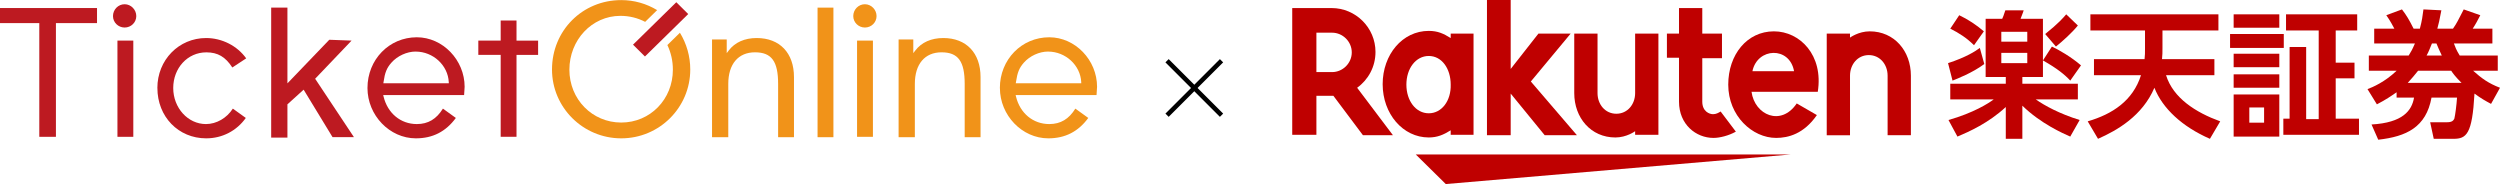 <?xml version="1.0" encoding="UTF-8" standalone="no"?>
<svg
   id="_レイヤー_2"
   width="723.317"
   height="53.248"
   viewBox="0 0 723.317 53.248"
   version="1.1"
   sodipodi:docname="hed_logo.svg"
   xml:space="preserve"
   inkscape:version="1.4.2 (f4327f4, 2025-05-13)"
   xmlns:inkscape="http://www.inkscape.org/namespaces/inkscape"
   xmlns:sodipodi="http://sodipodi.sourceforge.net/DTD/sodipodi-0.dtd"
   xmlns="http://www.w3.org/2000/svg"
   xmlns:svg="http://www.w3.org/2000/svg"><defs
     id="defs20" /><sodipodi:namedview
     id="namedview20"
     pagecolor="#ffffff"
     bordercolor="#000000"
     borderopacity="0.25"
     inkscape:showpageshadow="2"
     inkscape:pageopacity="0.0"
     inkscape:pagecheckerboard="0"
     inkscape:deskcolor="#d1d1d1"
     inkscape:zoom="1.5774132"
     inkscape:cx="264.67383"
     inkscape:cy="-58.957285"
     inkscape:window-width="1920"
     inkscape:window-height="1009"
     inkscape:window-x="-8"
     inkscape:window-y="-8"
     inkscape:window-maximized="1"
     inkscape:current-layer="_レイヤー_2" /><g
     id="g21"
     transform="translate(0,-0.403)"><g
       id="g20"
       transform="translate(0,0.438)"><polygon
         points="102.4,39.64 91.18,22.75 101.72,11.71 95.27,11.47 83.16,24.08 83.16,2.17 78.46,2.17 78.46,39.78 83.16,39.78 83.16,30.15 87.85,25.91 96.21,39.64 "
         style="fill:#bd1a21"
         id="polygon1" /><path
         d="m 0,2.29 v 4.36 h 11.37 v 32.9 h 4.81 V 6.65 H 28.07 V 2.29 Z"
         style="fill:#bd1a21"
         id="path1" /><path
         d="m 33.98,11.71 v 27.84 h 4.59 V 11.71 Z"
         style="fill:#bd1a21"
         id="path2" /><path
         d="m 106.32,25.43 c 0,7.9 6.41,14.56 14,14.56 4.9,0 8.68,-1.96 11.57,-5.9 -0.48,-0.34 -3.3,-2.38 -3.74,-2.7 -1.86,3.01 -4.27,4.47 -7.55,4.47 -4.68,0 -8.46,-3.13 -9.63,-7.98 l -0.1,-0.41 h 23.41 c 0.03,-0.47 0.15,-2.38 0.15,-2.38 0,-7.77 -6.34,-14.34 -13.83,-14.34 -8.01,0 -14.28,6.45 -14.28,14.68 z m 13.94,-10.54 c 5.05,0 9.35,3.96 9.58,8.83 l 0.02,0.34 h -18.95 l 0.06,-0.38 c 0.4,-2.76 0.93,-4.06 2.28,-5.59 1.72,-1.95 4.48,-3.21 7.02,-3.21 z"
         style="fill:#bd1a21"
         id="path3" /><path
         d="m 289.3,25.43 c 0,7.9 6.41,14.56 14,14.56 4.9,0 8.68,-1.96 11.57,-5.9 -0.47,-0.34 -3.3,-2.38 -3.74,-2.7 -1.86,3.01 -4.26,4.47 -7.55,4.47 -4.68,0 -8.46,-3.13 -9.63,-7.98 l -0.1,-0.41 h 23.41 c 0.03,-0.47 0.15,-2.38 0.15,-2.38 0,-7.77 -6.33,-14.34 -13.83,-14.34 -8.01,0 -14.29,6.45 -14.29,14.68 z m 13.95,-10.54 c 5.05,0 9.35,3.96 9.58,8.83 v 0.34 c 0,0 -18.94,0 -18.94,0 l 0.06,-0.38 c 0.41,-2.76 0.94,-4.06 2.28,-5.59 1.72,-1.95 4.47,-3.21 7.02,-3.21 z"
         style="fill:#f19319"
         id="path4" /><path
         d="m 144.86,5.89 v 5.82 h -6.47 v 4.13 h 6.47 v 23.7 h 4.58 V 15.85 h 6.25 v -4.13 h -6.25 V 5.9 h -4.58 z"
         style="fill:#bd1a21"
         id="path5" /><path
         d="m 210.85,14.57 -0.59,0.77 v -3.95 h -4.25 v 28.27 h 4.7 V 24.23 c 0,-5.72 2.89,-9.13 7.72,-9.13 4.83,0 6.7,2.64 6.7,9.13 v 15.43 h 4.59 v -17.4 c 0,-6.97 -4.13,-11.29 -10.78,-11.29 -3.49,0 -6.29,1.24 -8.09,3.59 z"
         style="fill:#f19319"
         id="path6" /><path
         d="m 264.83,14.57 -0.59,0.77 v -3.95 h -4.25 v 28.27 h 4.7 V 24.23 c 0,-5.72 2.88,-9.13 7.72,-9.13 4.84,0 6.7,2.64 6.7,9.13 v 15.43 h 4.59 v -17.4 c 0,-6.97 -4.13,-11.29 -10.77,-11.29 -3.49,0 -6.29,1.24 -8.09,3.59 z"
         style="fill:#f19319"
         id="path7" /><path
         d="m 236.54,2.17 v 37.49 h 4.59 V 2.17 Z"
         style="fill:#f19319"
         id="path8" /><path
         d="m 247.97,11.71 v 27.84 h 4.59 V 11.71 Z"
         style="fill:#f19319"
         id="path9" /><path
         d="m 32.69,4.62 c 0,1.82 1.51,3.31 3.37,3.31 1.86,0 3.37,-1.48 3.37,-3.31 0,-1.83 -1.51,-3.43 -3.37,-3.43 -1.86,0 -3.37,1.54 -3.37,3.43 z"
         style="fill:#bd1a21"
         id="path10" /><path
         d="m 246.87,4.62 c 0,1.82 1.51,3.31 3.37,3.31 1.86,0 3.37,-1.48 3.37,-3.31 0,-1.83 -1.51,-3.43 -3.37,-3.43 -1.86,0 -3.37,1.54 -3.37,3.43 z"
         style="fill:#f19319"
         id="path11" /><path
         d="m 45.54,25.43 c 0,8.3 6.07,14.56 14.11,14.56 4.66,0 8.81,-2.17 11.47,-5.9 -0.47,-0.34 -3.33,-2.4 -3.75,-2.7 -1.73,2.71 -4.72,4.47 -7.78,4.47 -5.22,0 -9.47,-4.68 -9.47,-10.43 0,-5.75 4.12,-10.32 9.58,-10.32 3.32,0 5.52,1.31 7.52,4.38 0.43,-0.28 3.49,-2.3 4.01,-2.64 -2.59,-3.62 -6.98,-5.88 -11.59,-5.88 -7.91,0 -14.11,6.35 -14.11,14.45 z"
         style="fill:#bd1a21"
         id="path12" /><path
         d="m 183.15,12.89 c 0.4,0.39 3.07,3.04 3.45,3.42 0.44,-0.43 12.07,-11.84 12.52,-12.28 -0.39,-0.39 -3.07,-3.04 -3.45,-3.42 -0.44,0.43 -12.07,11.84 -12.52,12.28 z"
         style="fill:#bd1a21"
         id="path13" /><path
         d="m 159.71,20.08 c 0,10.97 8.98,19.91 20.03,19.91 11.05,0 19.97,-8.93 19.97,-19.91 0,-3.81 -1.05,-7.47 -2.99,-10.64 -0.51,0.5 -3.37,3.31 -3.63,3.56 1.04,2.18 1.59,4.57 1.59,7.13 0,8.57 -6.56,15.29 -14.94,15.29 -8.38,0 -15,-6.72 -15,-15.29 0,-8.57 6.48,-15.58 14.76,-15.58 2.58,0 4.98,0.6 7.16,1.74 0.25,-0.25 2.95,-2.9 3.47,-3.4 -3.11,-1.88 -6.68,-2.9 -10.39,-2.9 -11.23,0 -20.03,8.82 -20.03,20.08 z"
         style="fill:#f19319"
         id="path14" /><g
         id="_レイヤー_1-2" /><line
         x1="337.66"
         y1="17.54"
         x2="353.42"
         y2="33.3"
         style="fill:none;stroke:#000000;stroke-width:1.33px;stroke-miterlimit:10"
         id="line19" /><line
         x1="353.42"
         y1="17.54"
         x2="337.66"
         y2="33.3"
         style="fill:none;stroke:#000000;stroke-width:1.33px;stroke-miterlimit:10"
         id="line20" /></g></g><g
     style="fill:none"
     id="g1"
     transform="matrix(1.664,0,0,1.664,373.877,0)"><path
       d="m 120.334,11.134 c -2.102,1.557 -4.748,2.569 -5.527,2.881 l -0.778,-3.037 c 3.113,-1.012 4.826,-2.102 5.526,-2.647 z m 3.658,2.258 h -3.425 V 3.27 h 2.88 c 0.156,-0.389 0.234,-0.467 0.545,-1.479 h 3.191 c -0.156,0.545 -0.389,1.012 -0.545,1.479 h 3.892 V 13.392 h -3.58 v 1.168 h 9.651 v 2.725 h -7.316 c 1.556,1.09 4.125,2.491 7.628,3.582 l -1.635,2.881 c -1.245,-0.545 -5.137,-2.258 -8.328,-5.372 v 5.762 h -2.88 v -5.528 c -3.036,2.803 -6.383,4.282 -8.407,5.139 l -1.556,-2.881 c 4.359,-1.246 6.927,-2.881 7.861,-3.582 h -7.55 v -2.725 h 9.652 V 13.392 Z M 115.975,2.647 c 1.479,0.701 3.035,1.713 4.281,2.803 l -1.713,2.414 c -1.245,-1.246 -2.568,-2.102 -4.125,-2.881 z m 7.316,2.881 v 1.713 h 4.515 V 5.528 Z m 0,3.659 v 1.791 h 4.515 V 9.187 Z m 8.796,-1.09 c 1.167,0.545 3.347,1.791 5.059,3.27 l -1.868,2.647 c -0.934,-1.012 -2.257,-2.102 -4.748,-3.504 z m 4.514,-3.659 c -1.012,1.246 -2.646,2.725 -3.814,3.659 l -1.868,-2.18 c 2.335,-1.869 3.191,-2.881 3.658,-3.426 z"
       fill="#bf0000"
       id="path1-0" /><path
       d="m 148.199,10.277 c 0.077,-0.701 0.077,-1.012 0.077,-1.869 V 5.294 H 138.78 V 2.491 h 22.261 v 2.803 h -9.729 v 3.037 c 0,0.856 0,1.09 -0.078,1.946 h 9.107 v 2.803 h -8.406 c 1.245,3.971 5.137,6.462 9.418,8.019 l -1.79,3.037 c -4.826,-2.102 -8.251,-5.294 -9.652,-8.876 -2.102,4.905 -6.46,7.397 -9.807,8.876 l -1.791,-3.037 c 4.281,-1.246 7.862,-3.582 9.263,-8.019 h -8.173 v -2.803 z"
       fill="#bf0000"
       id="path2-9" /><path
       d="m 172.405,5.917 v 2.414 h -9.34 V 5.917 Z m -0.778,-3.426 v 2.336 h -7.939 V 2.491 Z m 0,6.852 v 2.336 h -7.939 V 9.343 Z m 0,3.581 v 2.336 h -7.939 v -2.336 z m 0,3.504 v 7.319 h -7.939 v -7.319 z m -2.646,2.258 h -2.569 v 2.647 h 2.569 z M 176.297,8.253 V 20.71 h 2.18 V 5.294 h -5.682 V 2.491 h 12.375 v 2.803 h -3.736 v 5.606 h 3.269 v 2.725 h -3.269 v 7.007 h 4.048 v 2.803 h -13.154 v -2.803 h 1.089 V 8.175 h 2.88 z"
       fill="#bf0000"
       id="path3-4" /><path
       d="m 209.611,9.654 v 2.647 h -4.281 c 1.479,1.324 2.646,2.18 4.67,2.959 l -1.557,2.803 c -1.012,-0.545 -1.712,-0.934 -2.88,-1.791 -0.389,7.085 -1.401,7.864 -3.658,7.864 h -3.425 l -0.622,-2.881 h 2.957 c 0.857,0 1.09,-0.311 1.246,-0.623 0.155,-0.623 0.389,-2.414 0.467,-3.659 h -4.437 c -0.934,5.139 -4.359,6.774 -9.262,7.319 l -1.168,-2.647 c 5.449,-0.311 7.005,-2.414 7.395,-4.671 h -3.036 v -0.934 c -1.012,0.701 -1.79,1.246 -3.425,2.102 l -1.634,-2.647 c 0.856,-0.311 3.035,-1.246 5.059,-3.192 h -4.826 V 9.654 h 6.928 c 0.389,-0.623 0.622,-1.012 1.089,-2.102 h -7.083 V 4.983 h 3.503 C 191.475,4.672 190.852,3.504 190.23,2.647 l 2.724,-1.012 c 0.778,1.012 1.245,1.791 2.024,3.348 h 1.089 c 0.39,-1.479 0.467,-2.18 0.623,-3.348 l 3.114,0.156 c -0.312,1.713 -0.467,2.336 -0.701,3.192 h 2.724 c 0.701,-1.012 0.856,-1.401 1.868,-3.348 l 2.88,1.012 c -0.389,0.779 -0.856,1.635 -1.323,2.336 h 3.425 v 2.569 h -6.694 c 0.233,0.623 0.389,1.09 1.012,2.102 z m -6.305,4.749 c -1.09,-1.09 -1.479,-1.635 -1.79,-2.102 h -5.76 c -0.623,0.779 -1.012,1.246 -1.79,2.102 z m -3.425,-4.749 c -0.467,-0.934 -0.622,-1.401 -0.934,-2.102 h -0.778 c -0.389,0.934 -0.545,1.401 -0.934,2.102 z"
       fill="#bf0000"
       id="path4-8" /><path
       d="M 86.631,26.861 H 21.483 L 26.698,32 Z"
       fill="#bf0000"
       id="path5-8" /><path
       d="m 27.554,5.839 v 0.779 c -1.245,-0.779 -2.257,-1.246 -3.814,-1.246 -4.592,0 -8.017,4.127 -8.017,9.265 0,5.139 3.503,9.265 8.017,9.265 1.479,0 2.569,-0.467 3.814,-1.246 v 0.779 h 3.97 V 5.839 Z m -3.814,13.859 c -2.257,0 -3.892,-2.18 -3.892,-4.983 0,-2.803 1.635,-4.983 3.892,-4.983 2.257,0 3.814,2.18 3.814,4.983 0.078,2.803 -1.557,4.983 -3.814,4.983 z"
       fill="#bf0000"
       id="path6-2" /><path
       d="M 59.622,5.839 V 16.195 c 0,1.946 -1.323,3.582 -3.269,3.582 -1.946,0 -3.269,-1.635 -3.269,-3.582 V 5.839 H 49.036 V 16.195 c 0,4.282 2.88,7.708 7.161,7.708 1.946,0 3.425,-1.09 3.425,-1.09 v 0.623 h 4.047 V 5.839 Z"
       fill="#bf0000"
       id="path7-4" /><path
       d="M 96.983,23.514 V 13.158 c 0,-1.946 1.323,-3.581 3.269,-3.581 1.946,0 3.269,1.635 3.269,3.581 v 10.355 h 4.048 V 13.158 c 0,-4.282 -2.88,-7.708 -7.161,-7.708 -1.946,0 -3.425,1.09 -3.425,1.09 V 5.839 H 92.936 V 23.514 Z"
       fill="#bf0000"
       id="path8-5" /><path
       d="M 4.203,23.514 V 16.662 h 2.958 l 5.137,6.851 h 5.215 l -6.227,-8.253 c 1.946,-1.401 3.191,-3.659 3.191,-6.229 0,-4.204 -3.425,-7.63 -7.628,-7.63 H 0 V 23.436 h 4.203 z m 0,-17.83 h 2.724 c 1.868,0 3.425,1.557 3.425,3.426 0,1.869 -1.557,3.426 -3.425,3.426 H 4.203 Z"
       fill="#bf0000"
       id="path9-5" /><path
       d="m 74.488,19.387 c -0.389,0.234 -0.778,0.467 -1.323,0.467 -0.623,0 -1.868,-0.467 -1.868,-2.18 V 10.122 H 74.722 V 5.839 H 71.297 V 1.401 h -4.047 v 4.438 h -2.102 v 4.204 h 2.102 v 7.63 c 0,3.971 2.958,6.306 5.993,6.306 1.09,0 2.646,-0.389 3.892,-1.09 z"
       fill="#bf0000"
       id="path10-1" /><path
       d="M 41.486,14.17 48.414,5.839 H 42.809 L 37.984,11.99 V 0 h -4.125 v 23.513 h 4.125 v -7.241 l 5.915,7.241 h 5.604 z"
       fill="#bf0000"
       id="path11-7" /><path
       d="m 83.751,5.45 c -4.67,0 -7.939,4.049 -7.939,9.265 0,5.45 4.203,9.265 8.328,9.265 2.102,0 4.826,-0.701 7.083,-3.971 l -3.503,-2.024 c -2.724,4.049 -7.316,2.024 -7.861,-2.024 H 91.379 C 92.391,9.577 88.265,5.45 83.751,5.45 Z m 3.503,6.929 h -7.239 c 0.856,-4.126 6.46,-4.36 7.239,0 z"
       fill="#bf0000"
       id="path12-1" /></g></svg>
